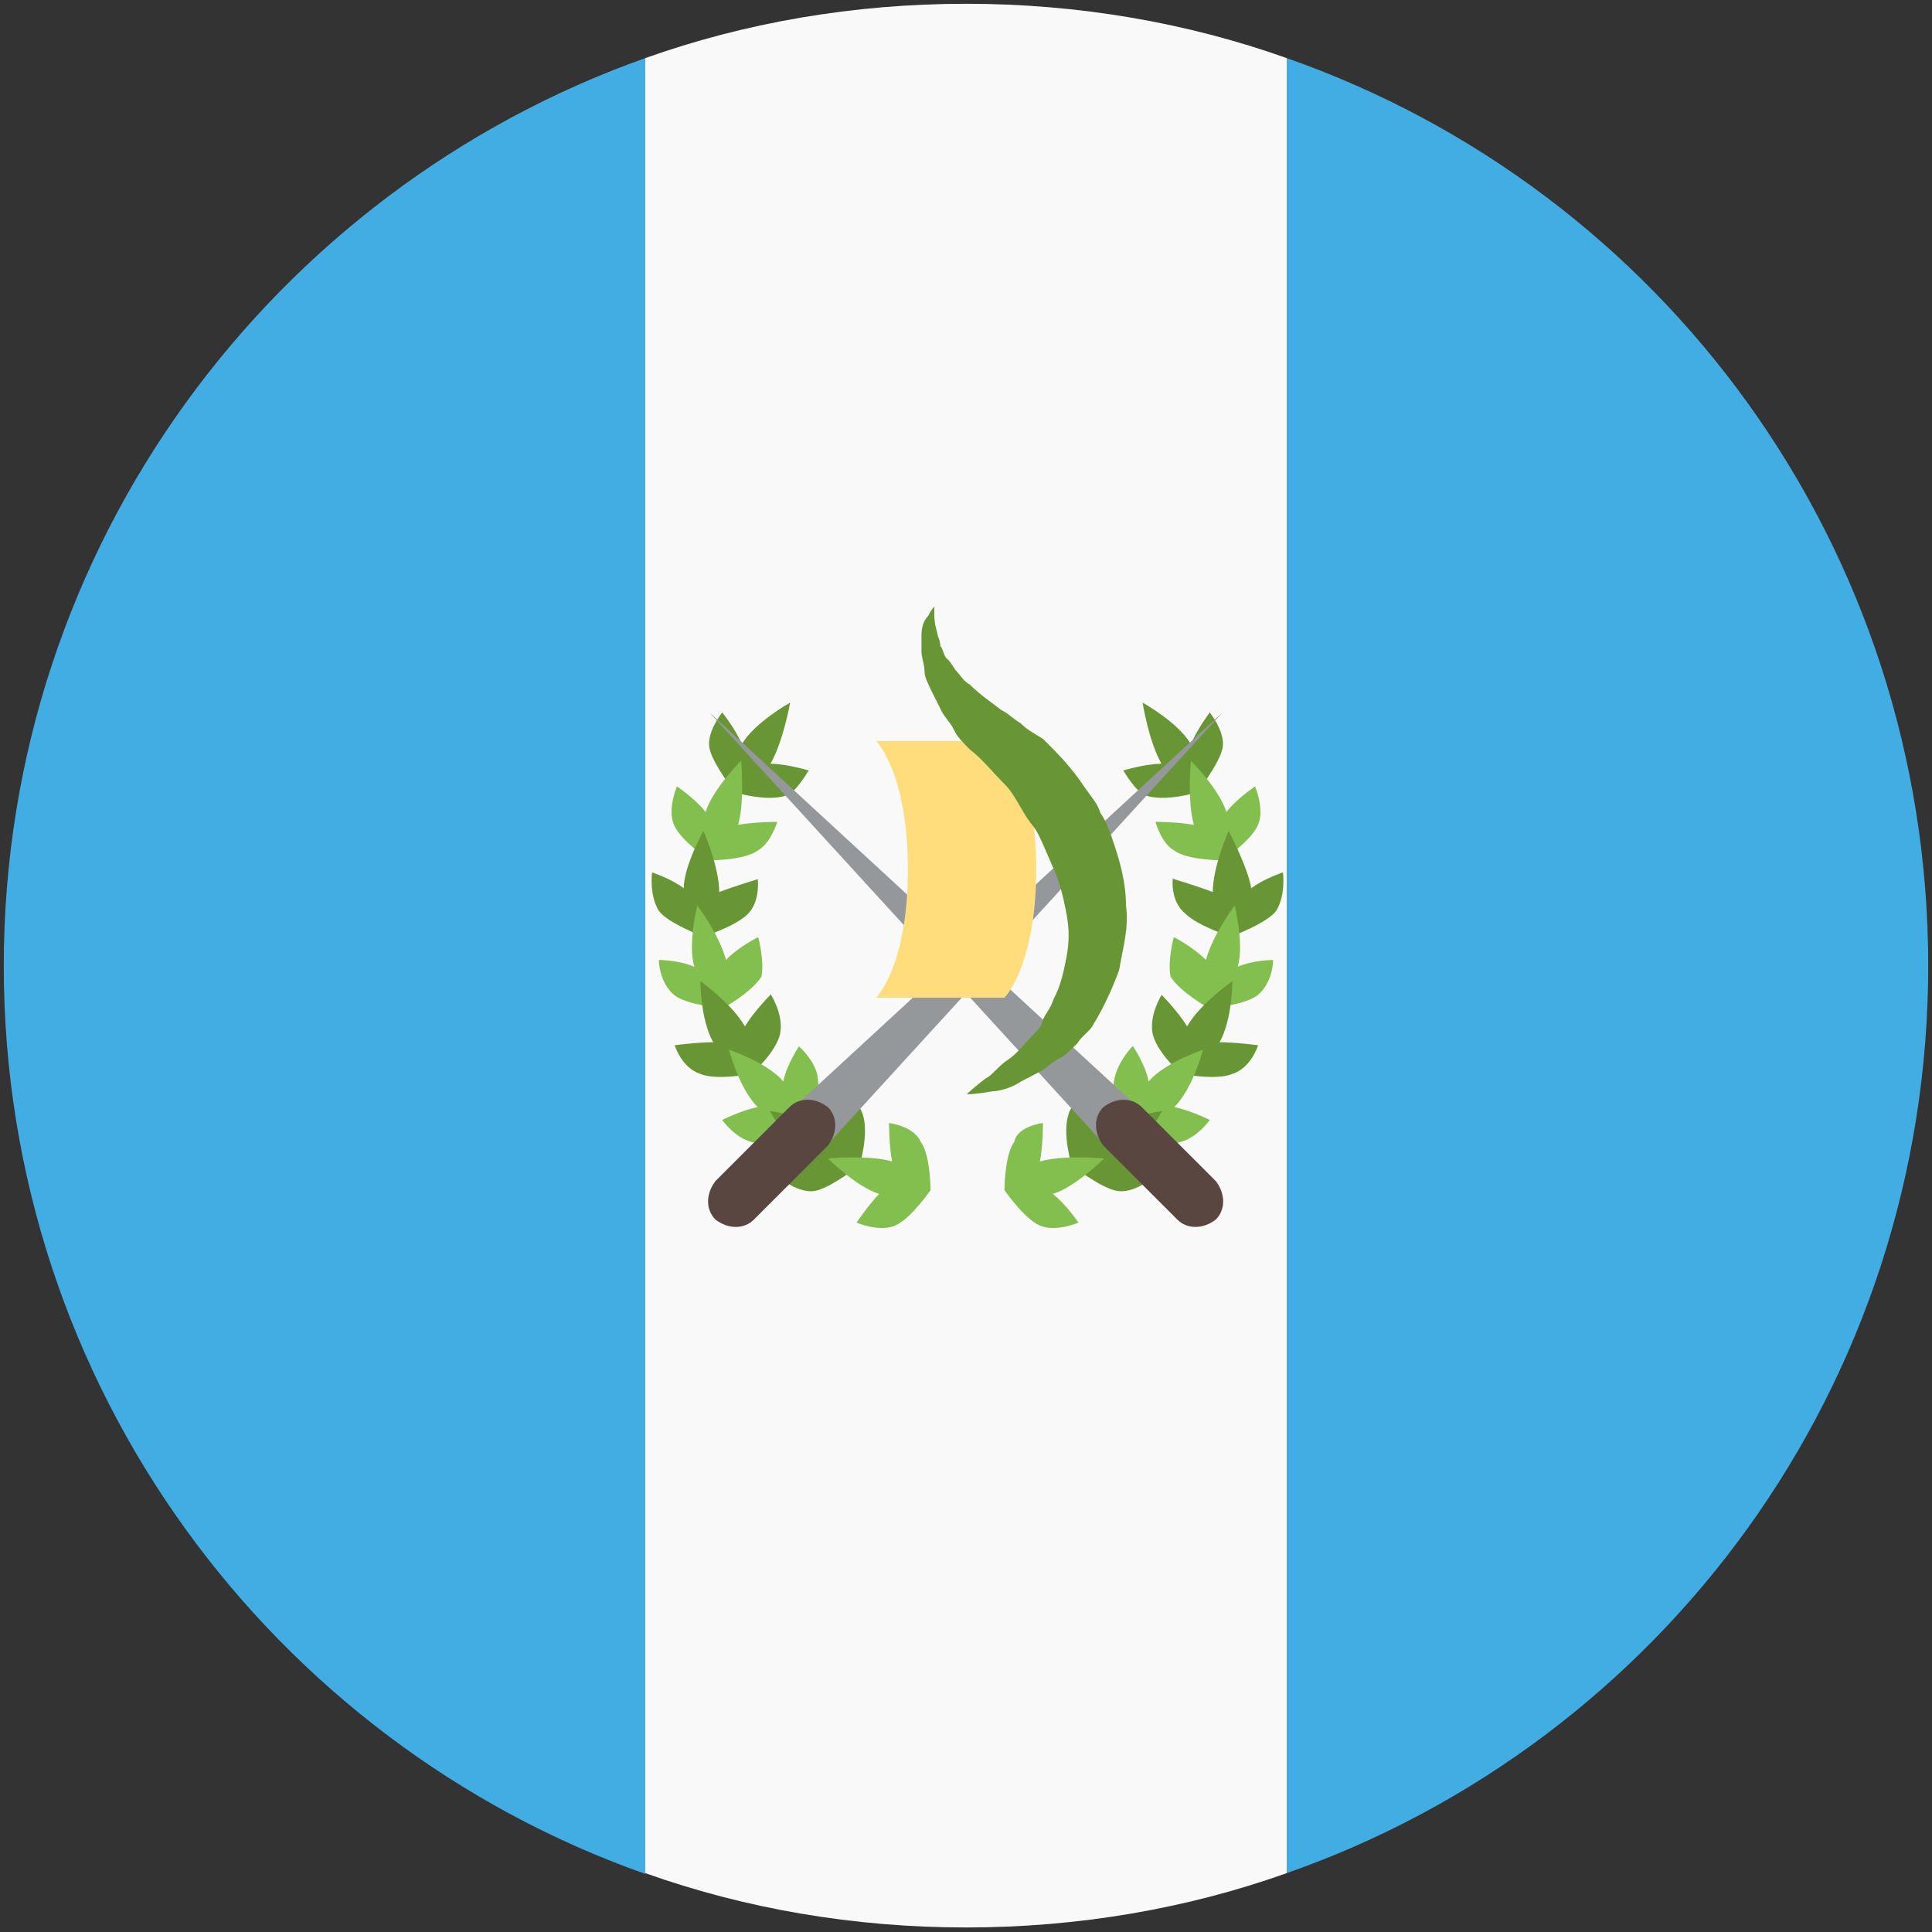 <?xml version="1.0" encoding="UTF-8"?>
<svg id="Ebene_1" xmlns="http://www.w3.org/2000/svg" version="1.1" viewBox="0 0 256 256">
  <rect x="0" y="0" width="256" height="256" fill="#333333" stroke="none"/>
  <!-- Generator: Adobe Illustrator 29.7.0, SVG Export Plug-In . SVG Version: 2.1.1 Build 138)  -->
  <defs>
    <style>
      .st0 {
        fill: #83bf4f;
      }

      .st1 {
        fill: #ffdd7d;
      }

      .st2 {
        fill: #f9f9f9;
      }

      .st3 {
        fill: #42ade2;
      }

      .st4 {
        fill: #594640;
      }

      .st5 {
        fill: #94989b;
      }

      .st6 {
        fill: #699635;
      }
    </style>
  </defs>
  <g>
    <path class="st3" d="M255.5,128c0-55.7-35.3-102.9-85-120.3v240.5c49.7-17.4,85-64.6,85-120.3"/>
    <path class="st3" d="M.5,128c0,55.7,35.7,102.9,85,120.3V7.7C36.2,25.2.5,72.3.5,128Z"/>
  </g>
  <path class="st2" d="M170.5,7.7c-13.2-4.7-27.6-7.2-42.5-7.2s-29.3,2.5-42.5,7.2v240.5c13.2,4.7,27.6,7.2,42.5,7.2s29.3-2.5,42.5-7.2V7.7Z"/>
  <path class="st6" d="M107.2,102.1s-3-.9-5.1-.9c1.7-3,2.6-8.1,2.6-8.1,0,0-4.7,2.6-6.4,5.5-.9-2.1-2.6-4.2-2.6-4.2,0,0-2.1,2.6-1.7,4.7s3.4,5.9,3.4,5.9c0,0,4.2,1.3,6.8.4,1.3-.4,3-3.4,3-3.4"/>
  <path class="st0" d="M102.9,108.9s-3,0-5.1.4c.9-3,.4-8.5.4-8.5,0,0-3.8,3.8-4.7,6.8-1.3-1.7-3.8-3.4-3.8-3.4,0,0-1.3,3-.4,5.1.9,2.1,4.7,4.7,4.7,4.7,0,0,4.7,0,6.4-1.3,1.7-.9,2.6-3.8,2.6-3.8"/>
  <path class="st6" d="M100.4,116.5s-3,.9-5.1,1.7c0-3.4-2.1-8.1-2.1-8.1,0,0-2.6,4.7-2.6,7.6-1.7-1.3-4.2-2.1-4.2-2.1,0,0-.4,3,.9,5.1,1.3,1.7,5.9,3.4,5.9,3.4,0,0,4.2-1.3,5.9-3,1.7-1.7,1.3-4.7,1.3-4.7"/>
  <path class="st0" d="M100.4,124.2s-2.6,1.3-4.2,3c-.9-3.4-3.8-7.2-3.8-7.2,0,0-1.3,5.1-.4,8.1-2.1-.9-4.7-.9-4.7-.9,0,0,0,3,2.1,4.7,1.7,1.3,6.4,1.7,6.4,1.7,0,0,3.8-2.1,5.1-4.2.4-2.1-.4-5.1-.4-5.1"/>
  <path class="st6" d="M102.1,131.8s-2.1,2.1-3.4,4.2c-1.7-3-5.9-6-5.9-6,0,0,0,5.1,1.7,8.1-2.1,0-5.1.4-5.1.4,0,0,.9,3,3.4,3.8,2.1.9,6.8,0,6.8,0,0,0,3.4-3,3.8-5.5s-1.3-5.1-1.3-5.1"/>
  <path class="st0" d="M105.9,138.6s-1.7,2.5-2.1,4.7c-2.1-2.5-7.2-4.2-7.2-4.2,0,0,1.3,5.1,3.8,7.6-2.1.4-4.7,1.7-4.7,1.7,0,0,1.7,2.5,4.2,3,2.6.4,6.4-1.7,6.4-1.7,0,0,2.6-3.8,2.1-6.4,0-2.5-2.6-4.7-2.6-4.7"/>
  <path class="st6" d="M111,144.6s-.9,3-.9,5.1c-3-1.7-8.1-2.5-8.1-2.5,0,0,2.6,4.7,5.5,6.4-2.1.9-4.2,2.5-4.2,2.5,0,0,2.6,2.1,4.7,1.7s5.9-3.4,5.9-3.4c0,0,1.3-4.2.4-6.8s-3.4-3-3.4-3"/>
  <path class="st0" d="M117.8,148.8s0,3,.4,5.1c-3-.9-8.5-.4-8.5-.4,0,0,3.8,3.8,6.8,4.7-1.3,1.3-3,3.8-3,3.8,0,0,3,1.3,5.1.4s4.7-4.7,4.7-4.7c0,0,0-4.7-1.3-6.4-.9-2.1-4.2-2.5-4.2-2.5"/>
  <path class="st6" d="M148.8,102.1s3-.9,5.1-.9c-1.7-3-2.5-8.1-2.5-8.1,0,0,4.7,2.6,6.4,5.5.9-2.1,2.5-4.2,2.5-4.2,0,0,2.1,2.6,1.7,4.7s-3.4,5.9-3.4,5.9c0,0-4.2,1.3-6.8.4-1.3-.4-3-3.4-3-3.4"/>
  <path class="st0" d="M153.1,108.9s3,0,5.1.4c-.9-3-.4-8.5-.4-8.5,0,0,3.8,3.8,4.7,6.8,1.3-1.7,3.8-3.4,3.8-3.4,0,0,1.3,3,.4,5.1s-4.7,4.7-4.7,4.7c0,0-4.7,0-6.4-1.3-1.7-.9-2.5-3.8-2.5-3.8"/>
  <path class="st6" d="M155.6,116.5s3,.9,5.1,1.7c0-3.4,2.1-8.1,2.1-8.1,0,0,2.5,4.7,3,7.6,1.7-1.3,4.2-2.1,4.2-2.1,0,0,.4,3-.9,5.1-1.3,1.7-6,3.4-6,3.4,0,0-4.2-1.3-6-3-2.1-1.7-1.7-4.7-1.7-4.7"/>
  <path class="st0" d="M155.6,124.2s2.5,1.3,4.2,3c.9-3.4,3.8-7.2,3.8-7.2,0,0,1.3,5.1.4,8.1,2.1-.9,4.7-.9,4.7-.9,0,0,0,3-2.1,4.7-1.7,1.3-6.4,1.7-6.4,1.7,0,0-3.8-2.1-5.1-4.2-.4-2.1.4-5.1.4-5.1"/>
  <path class="st6" d="M153.9,131.8s2.1,2.1,3.4,4.2c1.7-3,6-6,6-6,0,0,0,5.1-1.7,8.1,2.1,0,5.1.4,5.1.4,0,0-.9,3-3.4,3.8-2.1.9-6.8,0-6.8,0,0,0-3.4-3-3.8-5.5s1.3-5.1,1.3-5.1"/>
  <path class="st0" d="M150.1,138.6s1.7,2.5,2.1,4.7c2.1-2.5,7.2-4.2,7.2-4.2,0,0-1.3,5.1-3.8,7.6,2.1.4,4.7,1.7,4.7,1.7,0,0-1.7,2.5-4.2,3-2.5.4-6.4-1.7-6.4-1.7,0,0-2.5-3.8-2.1-6.4s2.5-4.7,2.5-4.7"/>
  <path class="st6" d="M145,144.6s.9,3,.9,5.1c3-1.7,8.1-2.5,8.1-2.5,0,0-2.5,4.7-5.5,6.4,2.1.9,4.2,2.5,4.2,2.5,0,0-2.5,2.1-4.7,1.7s-6-3.4-6-3.4c0,0-1.3-4.2-.4-6.8.4-1.7,3.4-3,3.4-3"/>
  <path class="st0" d="M138.2,148.8s0,3-.4,5.1c3-.9,8.5-.4,8.5-.4,0,0-3.8,3.8-6.8,4.7,1.7,1.3,3.4,3.8,3.4,3.8,0,0-3,1.3-5.1.4s-4.7-4.7-4.7-4.7c0,0,0-4.7,1.3-6.4.4-2.1,3.8-2.5,3.8-2.5"/>
  <g>
    <path class="st5" d="M162,94.4l-59.5,54.8,5.1,4.7,54.4-59.5Z"/>
    <path class="st5" d="M94,94.4l59.5,54.8-5.1,4.7-54.4-59.5Z"/>
  </g>
  <path class="st1" d="M116.1,132.2h17s4.2-4.2,4.2-17-4.2-17-4.2-17h-17s4.2,4.2,4.2,17-4.2,17-4.2,17"/>
  <path class="st6" d="M123.8,80.4v.9c0,.4,0,1.3.4,2.6,0,.4.4.9.4,1.7.4.4.4,1.3.9,1.7s.9,1.3,1.3,1.7c.4.4.9,1.3,1.7,1.7,1.3,1.3,2.5,2.1,4.2,3.4.9.4,1.7,1.3,2.5,1.7.9.9,1.7,1.3,3,2.1,2.1,2.1,3.8,3.8,5.5,6.4.9,1.3,1.7,2.1,2.1,3.4.9,1.3,1.3,2.6,1.7,3.8.9,2.6,1.7,5.5,1.7,8.5.4,3-.4,5.5-.9,8.5-.9,2.5-2.1,5.1-3.4,7.2-.4.9-1.7,1.7-2.1,2.5-.9.9-1.7,1.7-2.5,2.1-.9.4-1.7,1.3-2.5,1.7l-2.5,1.3c-1.3.9-3,1.3-3.8,1.3-2.1.4-3.4.4-3.4.4,0,0,.9-.9,2.5-2.1.9-.4,1.7-1.7,3-2.5,1.3-.9,2.1-2.1,3.4-3.4s.9-1.3,1.3-2.1.9-1.3,1.3-2.5c.9-1.7,1.3-3.4,1.7-5.5.4-2.1.4-3.8,0-5.9s-.9-4.2-1.7-5.9c-.4-.9-.9-2.1-1.3-3s-.9-2.1-1.7-3c-1.3-1.7-2.1-3.8-3.4-5.1-1.7-1.7-3-3.4-4.7-4.7-.9-.9-1.7-1.7-2.1-2.6s-1.3-1.7-1.7-2.6l-1.3-2.6c-.4-.9-.9-1.7-.9-2.6s-.4-1.7-.4-2.6v-2.1c0-1.3.4-2.1.9-2.6.4-.9.9-1.3.9-1.3"/>
  <g>
    <path class="st4" d="M99.9,161.6c-1.3,1.3-3.4,1.3-5.1,0-1.3-1.3-1.3-3.4,0-5.1l9.8-9.8c1.3-1.3,3.4-1.3,5.1,0,1.3,1.3,1.3,3.4,0,5.1l-9.8,9.8"/>
    <path class="st4" d="M156,161.6c1.3,1.3,3.4,1.3,5.1,0,1.3-1.3,1.3-3.4,0-5.1l-9.8-9.8c-1.3-1.3-3.4-1.3-5.1,0-1.3,1.3-1.3,3.4,0,5.1l9.8,9.8"/>
  </g>
</svg>